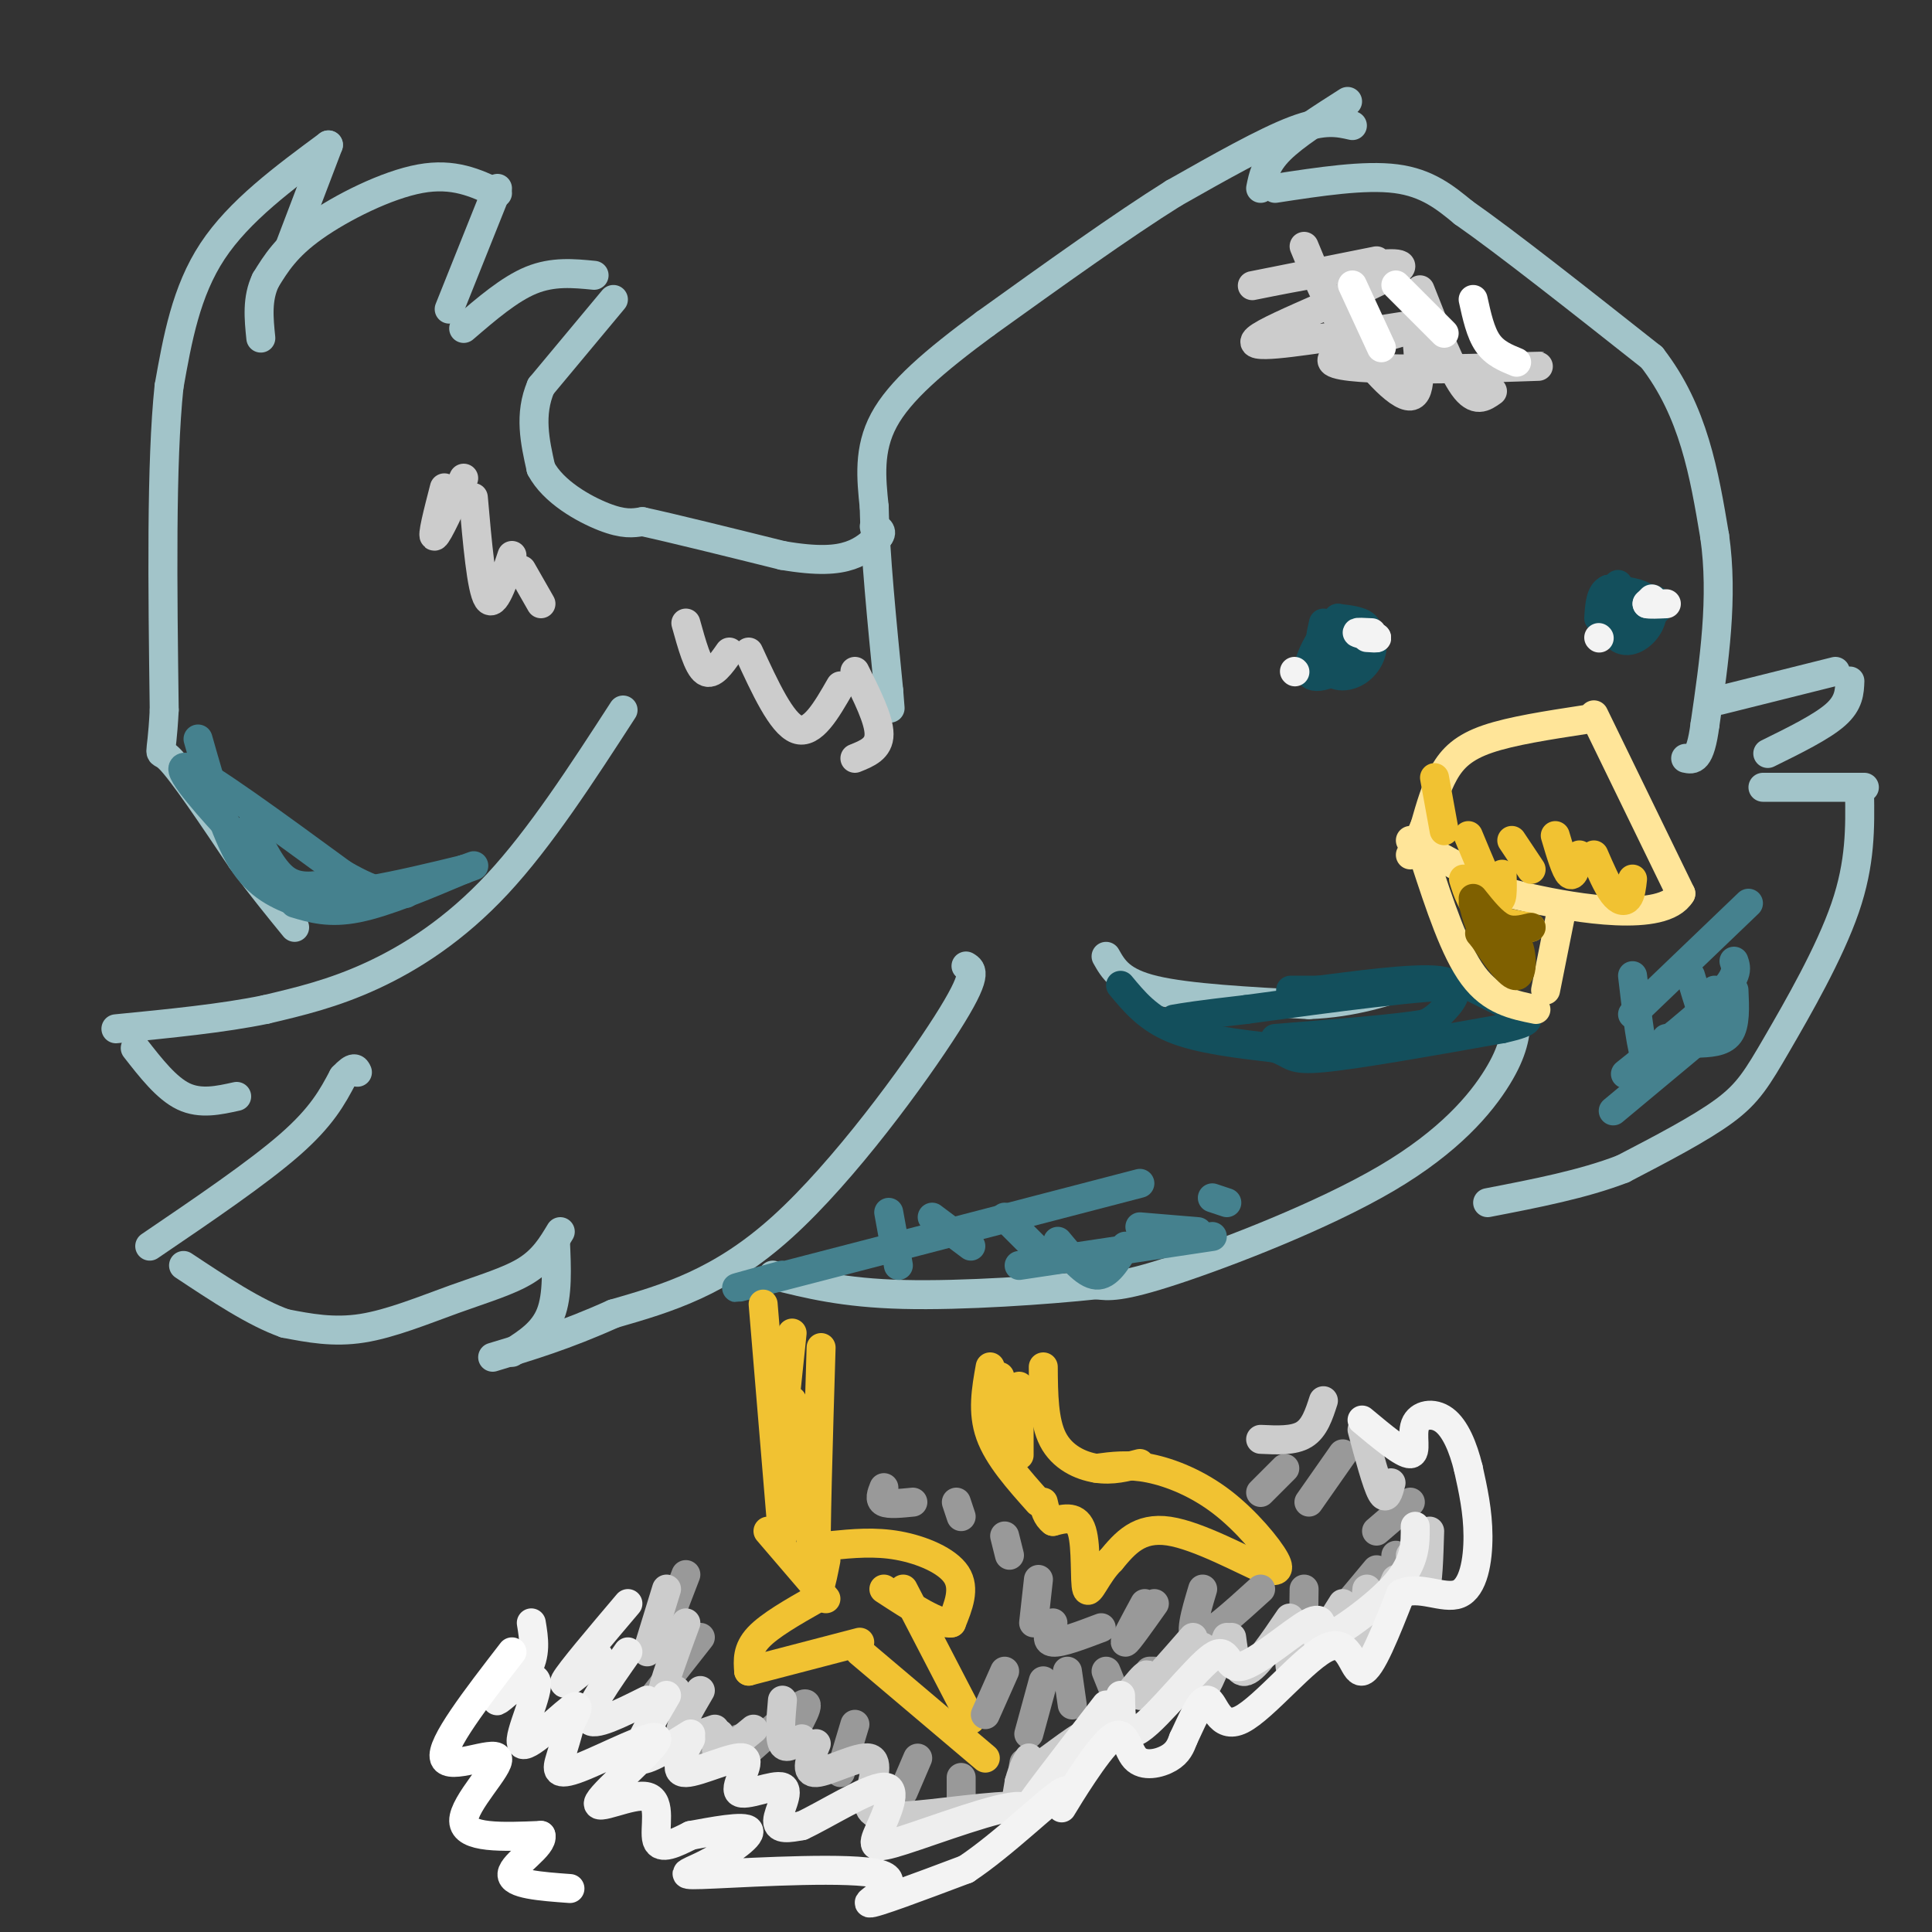 <svg viewBox='0 0 400 400' version='1.1' xmlns='http://www.w3.org/2000/svg' xmlns:xlink='http://www.w3.org/1999/xlink'><rect x="0" y="0" width="400" height="400" fill="#333333" stroke="none"/><g fill='none' stroke='#a2c4c9' stroke-width='6' stroke-linecap='round' stroke-linejoin='round'><path d='M127,62c0.000,0.000 -15.000,18.000 -15,18'/><path d='M112,80c-2.500,5.833 -1.250,11.417 0,17'/><path d='M112,97c2.533,4.822 8.867,8.378 13,10c4.133,1.622 6.067,1.311 8,1'/><path d='M133,108c6.167,1.333 17.583,4.167 29,7'/><path d='M162,115c7.356,1.267 11.244,0.933 14,0c2.756,-0.933 4.378,-2.467 6,-4'/><path d='M182,111c0.833,-1.000 -0.083,-1.500 -1,-2'/><path d='M280,26c-2.917,-0.667 -5.833,-1.333 -12,1c-6.167,2.333 -15.583,7.667 -25,13'/><path d='M243,40c-10.667,6.667 -24.833,16.833 -39,27'/><path d='M204,67c-10.644,7.844 -17.756,13.956 -21,20c-3.244,6.044 -2.622,12.022 -2,18'/><path d='M181,105c0.167,9.333 1.583,23.667 3,38'/><path d='M184,143c0.500,6.333 0.250,3.167 0,0'/><path d='M279,21c-5.500,3.500 -11.000,7.000 -14,10c-3.000,3.000 -3.500,5.500 -4,8'/><path d='M264,39c9.250,-1.417 18.500,-2.833 25,-2c6.500,0.833 10.250,3.917 14,7'/><path d='M303,44c8.833,6.167 23.917,18.083 39,30'/><path d='M342,74c8.667,11.167 10.833,24.083 13,37'/><path d='M355,111c1.833,12.667 -0.083,25.833 -2,39'/><path d='M353,150c-1.000,7.667 -2.500,7.333 -4,7'/><path d='M356,145c0.000,0.000 24.000,-6.000 24,-6'/><path d='M383,141c-0.083,2.250 -0.167,4.500 -3,7c-2.833,2.500 -8.417,5.250 -14,8'/><path d='M365,163c0.000,0.000 21.000,0.000 21,0'/><path d='M385,164c0.113,7.321 0.226,14.643 -3,24c-3.226,9.357 -9.792,20.750 -14,28c-4.208,7.250 -6.060,10.357 -11,14c-4.940,3.643 -12.970,7.821 -21,12'/><path d='M336,242c-8.167,3.167 -18.083,5.083 -28,7'/><path d='M314,211c-0.304,3.244 -0.607,6.488 -4,12c-3.393,5.512 -9.875,13.292 -23,21c-13.125,7.708 -32.893,15.345 -44,19c-11.107,3.655 -13.554,3.327 -16,3'/><path d='M227,266c-10.178,1.089 -27.622,2.311 -40,2c-12.378,-0.311 -19.689,-2.156 -27,-4'/><path d='M200,200c1.311,0.800 2.622,1.600 -4,12c-6.622,10.400 -21.178,30.400 -34,42c-12.822,11.600 -23.911,14.800 -35,18'/><path d='M127,272c-10.000,4.500 -17.500,6.750 -25,9'/><path d='M115,257c0.250,5.583 0.500,11.167 -1,15c-1.500,3.833 -4.750,5.917 -8,8'/><path d='M116,255c-1.732,2.887 -3.464,5.774 -7,8c-3.536,2.226 -8.875,3.792 -15,6c-6.125,2.208 -13.036,5.060 -19,6c-5.964,0.940 -10.982,-0.030 -16,-1'/><path d='M59,274c-6.167,-2.167 -13.583,-7.083 -21,-12'/><path d='M31,258c11.167,-7.583 22.333,-15.167 29,-21c6.667,-5.833 8.833,-9.917 11,-14'/><path d='M71,223c2.333,-2.500 2.667,-1.750 3,-1'/><path d='M129,147c-8.578,13.244 -17.156,26.489 -26,36c-8.844,9.511 -17.956,15.289 -26,19c-8.044,3.711 -15.022,5.356 -22,7'/><path d='M55,209c-8.833,1.833 -19.917,2.917 -31,4'/><path d='M28,217c3.250,4.167 6.500,8.333 10,10c3.500,1.667 7.250,0.833 11,0'/><path d='M123,57c-4.250,-0.417 -8.500,-0.833 -13,1c-4.500,1.833 -9.250,5.917 -14,10'/><path d='M103,39c0.000,0.000 -10.000,25.000 -10,25'/><path d='M103,40c-4.533,-2.133 -9.067,-4.267 -16,-3c-6.933,1.267 -16.267,5.933 -22,10c-5.733,4.067 -7.867,7.533 -10,11'/><path d='M55,58c-1.833,3.833 -1.417,7.917 -1,12'/><path d='M60,51c0.000,0.000 8.000,-21.000 8,-21'/><path d='M68,30c-9.250,6.833 -18.500,13.667 -24,22c-5.500,8.333 -7.250,18.167 -9,28'/><path d='M35,80c-1.667,15.833 -1.333,41.417 -1,67'/><path d='M34,147c-0.600,11.711 -1.600,7.489 1,10c2.600,2.511 8.800,11.756 15,21'/><path d='M50,178c4.333,5.833 7.667,9.917 11,14'/><path d='M229,198c1.500,2.667 3.000,5.333 10,7c7.000,1.667 19.500,2.333 32,3'/><path d='M271,208c9.167,-0.333 16.083,-2.667 23,-5'/></g>
<g fill='none' stroke='#134f5c' stroke-width='6' stroke-linecap='round' stroke-linejoin='round'><path d='M232,204c2.833,3.417 5.667,6.833 11,9c5.333,2.167 13.167,3.083 21,4'/><path d='M264,217c3.844,1.333 2.956,2.667 10,2c7.044,-0.667 22.022,-3.333 37,-6'/><path d='M311,213c6.833,-1.500 5.417,-2.250 4,-3'/><path d='M314,209c0.000,0.000 -10.000,-5.000 -10,-5'/><path d='M304,204c-9.333,0.000 -27.667,2.500 -46,5'/><path d='M258,209c-10.167,1.167 -12.583,1.583 -15,2'/><path d='M278,205c3.356,0.000 6.711,0.000 4,0c-2.711,0.000 -11.489,0.000 -14,0c-2.511,0.000 1.244,0.000 5,0'/><path d='M273,205c6.321,-0.774 19.625,-2.708 25,-2c5.375,0.708 2.821,4.060 1,6c-1.821,1.940 -2.911,2.470 -4,3'/><path d='M295,212c-5.833,1.000 -18.417,2.000 -31,3'/><path d='M274,129c-0.554,2.399 -1.107,4.798 0,6c1.107,1.202 3.875,1.208 6,0c2.125,-1.208 3.607,-3.631 3,-5c-0.607,-1.369 -3.304,-1.685 -6,-2'/><path d='M277,128c-2.727,2.195 -6.545,8.681 -6,11c0.545,2.319 5.455,0.470 8,-2c2.545,-2.470 2.727,-5.563 2,-7c-0.727,-1.437 -2.364,-1.219 -4,-1'/><path d='M277,129c-1.372,1.740 -2.801,6.590 -2,9c0.801,2.410 3.831,2.380 6,1c2.169,-1.380 3.477,-4.108 3,-6c-0.477,-1.892 -2.738,-2.946 -5,-4'/><path d='M335,121c-1.274,2.982 -2.548,5.964 -1,7c1.548,1.036 5.917,0.125 8,-1c2.083,-1.125 1.881,-2.464 0,-3c-1.881,-0.536 -5.440,-0.268 -9,0'/><path d='M333,124c-1.278,1.844 0.029,6.453 2,8c1.971,1.547 4.608,0.032 6,-2c1.392,-2.032 1.541,-4.581 0,-6c-1.541,-1.419 -4.770,-1.710 -8,-2'/><path d='M333,122c-1.667,0.667 -1.833,3.333 -2,6'/></g>
<g fill='none' stroke='#cccccc' stroke-width='6' stroke-linecap='round' stroke-linejoin='round'><path d='M285,54c-14.863,2.976 -29.726,5.952 -25,5c4.726,-0.952 29.042,-5.833 30,-4c0.958,1.833 -21.440,10.381 -28,14c-6.560,3.619 2.720,2.310 12,1'/><path d='M274,70c8.667,-0.994 24.333,-3.978 22,-3c-2.333,0.978 -22.667,5.917 -20,8c2.667,2.083 28.333,1.309 38,1c9.667,-0.309 3.333,-0.155 -3,0'/><path d='M270,51c2.378,5.822 4.756,11.644 9,18c4.244,6.356 10.356,13.244 13,13c2.644,-0.244 1.822,-7.622 1,-15'/><path d='M294,60c3.250,8.250 6.500,16.500 9,20c2.500,3.500 4.250,2.250 6,1'/><path d='M92,101c-1.333,5.167 -2.667,10.333 -2,10c0.667,-0.333 3.333,-6.167 6,-12'/><path d='M98,103c0.833,9.500 1.667,19.000 3,21c1.333,2.000 3.167,-3.500 5,-9'/><path d='M108,118c0.000,0.000 4.000,7.000 4,7'/><path d='M142,129c1.250,4.500 2.500,9.000 4,10c1.500,1.000 3.250,-1.500 5,-4'/><path d='M155,135c3.417,7.417 6.833,14.833 10,16c3.167,1.167 6.083,-3.917 9,-9'/><path d='M177,139c2.500,5.000 5.000,10.000 5,13c0.000,3.000 -2.500,4.000 -5,5'/></g>
<g fill='none' stroke='#ffe599' stroke-width='6' stroke-linecap='round' stroke-linejoin='round'><path d='M328,149c-7.533,1.156 -15.067,2.311 -20,4c-4.933,1.689 -7.267,3.911 -9,7c-1.733,3.089 -2.867,7.044 -4,11'/><path d='M295,171c-1.167,2.833 -2.083,4.417 -3,6'/><path d='M330,148c0.000,0.000 18.000,37.000 18,37'/><path d='M348,185c-3.644,6.156 -21.756,3.044 -31,1c-9.244,-2.044 -9.622,-3.022 -10,-4'/><path d='M307,182c-4.167,-2.000 -9.583,-5.000 -15,-8'/><path d='M295,178c3.083,9.417 6.167,18.833 10,24c3.833,5.167 8.417,6.083 13,7'/><path d='M323,190c0.000,0.000 -3.000,15.000 -3,15'/></g>
<g fill='none' stroke='#f3f3f3' stroke-width='6' stroke-linecap='round' stroke-linejoin='round'><path d='M342,124c0.000,0.000 -1.000,1.000 -1,1'/><path d='M341,125c0.500,0.167 2.250,0.083 4,0'/><path d='M284,131c-1.583,-0.083 -3.167,-0.167 -3,0c0.167,0.167 2.083,0.583 4,1'/><path d='M285,132c0.333,0.167 -0.833,0.083 -2,0'/><path d='M268,139c0.000,0.000 0.100,0.100 0.1,0.1'/><path d='M331,132c0.000,0.000 0.100,0.100 0.1,0.1'/></g>
<g fill='none' stroke='#f1c232' stroke-width='6' stroke-linecap='round' stroke-linejoin='round'><path d='M297,161c0.000,0.000 2.000,11.000 2,11'/><path d='M304,173c2.417,5.833 4.833,11.667 6,13c1.167,1.333 1.083,-1.833 1,-5'/><path d='M313,174c0.000,0.000 4.000,6.000 4,6'/><path d='M322,173c1.083,3.667 2.167,7.333 3,8c0.833,0.667 1.417,-1.667 2,-4'/><path d='M330,177c1.378,3.178 2.756,6.356 4,8c1.244,1.644 2.356,1.756 3,1c0.644,-0.756 0.822,-2.378 1,-4'/><path d='M303,182c0.833,2.667 1.667,5.333 4,7c2.333,1.667 6.167,2.333 10,3'/></g>
<g fill='none' stroke='#7f6000' stroke-width='6' stroke-linecap='round' stroke-linejoin='round'><path d='M305,186c2.000,2.500 4.000,5.000 6,6c2.000,1.000 4.000,0.500 6,0'/><path d='M305,187c0.750,2.833 1.500,5.667 3,7c1.500,1.333 3.750,1.167 6,1'/><path d='M314,195c1.244,2.067 1.356,6.733 0,7c-1.356,0.267 -4.178,-3.867 -7,-8'/><path d='M307,194c-1.167,-1.333 -0.583,-0.667 0,0'/></g>
<g fill='none' stroke='#45818e' stroke-width='6' stroke-linecap='round' stroke-linejoin='round'><path d='M41,153c2.750,9.667 5.500,19.333 9,25c3.500,5.667 7.750,7.333 12,9'/><path d='M61,187c3.583,1.083 7.167,2.167 13,1c5.833,-1.167 13.917,-4.583 22,-8'/><path d='M96,180c3.667,-1.333 1.833,-0.667 0,0'/><path d='M96,180c-13.417,3.250 -26.833,6.500 -35,5c-8.167,-1.500 -11.083,-7.750 -14,-14'/><path d='M47,171c-5.378,-5.822 -11.822,-13.378 -8,-12c3.822,1.378 17.911,11.689 32,22'/><path d='M71,181c7.500,4.333 10.250,4.167 13,4'/><path d='M52,171c2.167,4.500 4.333,9.000 7,11c2.667,2.000 5.833,1.500 9,1'/><path d='M362,187c0.000,0.000 -24.000,23.000 -24,23'/><path d='M359,199c0.533,1.533 1.067,3.067 -4,8c-5.067,4.933 -15.733,13.267 -18,15c-2.267,1.733 3.867,-3.133 10,-8'/><path d='M358,210c0.000,0.000 -24.000,20.000 -24,20'/><path d='M338,202c0.917,7.917 1.833,15.833 3,18c1.167,2.167 2.583,-1.417 4,-5'/><path d='M350,202c1.583,5.250 3.167,10.500 4,11c0.833,0.500 0.917,-3.750 1,-8'/><path d='M359,205c0.167,3.583 0.333,7.167 -1,9c-1.333,1.833 -4.167,1.917 -7,2'/><path d='M184,251c0.000,0.000 2.000,11.000 2,11'/><path d='M193,252c0.000,0.000 8.000,6.000 8,6'/><path d='M208,252c0.000,0.000 9.000,9.000 9,9'/><path d='M219,257c2.833,3.417 5.667,6.833 8,7c2.333,0.167 4.167,-2.917 6,-6'/><path d='M236,254c0.000,0.000 12.000,1.000 12,1'/><path d='M251,248c0.000,0.000 3.000,1.000 3,1'/><path d='M236,245c-32.333,8.417 -64.667,16.833 -77,20c-12.333,3.167 -4.667,1.083 3,-1'/><path d='M251,256c0.000,0.000 -40.000,6.000 -40,6'/></g>
<g fill='none' stroke='#f1c232' stroke-width='6' stroke-linecap='round' stroke-linejoin='round'><path d='M158,270c0.000,0.000 4.000,48.000 4,48'/><path d='M170,279c-0.583,19.333 -1.167,38.667 -1,46c0.167,7.333 1.083,2.667 2,-2'/><path d='M159,317c0.000,0.000 12.000,14.000 12,14'/><path d='M169,331c-4.833,2.750 -9.667,5.500 -12,8c-2.333,2.500 -2.167,4.750 -2,7'/><path d='M155,346c0.000,0.000 23.000,-6.000 23,-6'/><path d='M178,342c0.000,0.000 26.000,22.000 26,22'/><path d='M187,329c0.000,0.000 14.000,27.000 14,27'/><path d='M172,320c4.556,-0.444 9.111,-0.889 14,0c4.889,0.889 10.111,3.111 12,6c1.889,2.889 0.444,6.444 -1,10'/><path d='M197,336c-2.500,0.500 -8.250,-3.250 -14,-7'/><path d='M205,283c-0.833,4.667 -1.667,9.333 0,14c1.667,4.667 5.833,9.333 10,14'/><path d='M216,283c0.044,5.644 0.089,11.289 2,15c1.911,3.711 5.689,5.489 9,6c3.311,0.511 6.156,-0.244 9,-1'/><path d='M227,304c3.292,-0.446 6.583,-0.893 11,0c4.417,0.893 9.958,3.125 15,7c5.042,3.875 9.583,9.393 11,12c1.417,2.607 -0.292,2.304 -2,2'/><path d='M262,325c-4.222,-1.733 -13.778,-7.067 -20,-8c-6.222,-0.933 -9.111,2.533 -12,6'/><path d='M230,323c-3.000,2.976 -4.500,7.417 -5,6c-0.500,-1.417 0.000,-8.690 -1,-12c-1.000,-3.310 -3.500,-2.655 -6,-2'/><path d='M218,315c-1.333,-1.000 -1.667,-2.500 -2,-4'/><path d='M164,276c0.000,0.000 -2.000,19.000 -2,19'/><path d='M164,290c0.000,0.000 4.000,30.000 4,30'/><path d='M211,287c0.000,6.333 0.000,12.667 0,14c0.000,1.333 0.000,-2.333 0,-6'/><path d='M207,285c0.000,0.000 2.000,16.000 2,16'/></g>
<g fill='none' stroke='#999999' stroke-width='6' stroke-linecap='round' stroke-linejoin='round'><path d='M208,318c0.000,0.000 1.000,4.000 1,4'/><path d='M215,327c0.000,0.000 -1.000,9.000 -1,9'/><path d='M218,336c-0.833,1.917 -1.667,3.833 0,4c1.667,0.167 5.833,-1.417 10,-3'/><path d='M237,332c-2.167,4.000 -4.333,8.000 -4,8c0.333,0.000 3.167,-4.000 6,-8'/><path d='M249,329c-1.500,5.000 -3.000,10.000 -1,10c2.000,0.000 7.500,-5.000 13,-10'/><path d='M270,329c-0.067,3.911 -0.133,7.822 0,10c0.133,2.178 0.467,2.622 3,0c2.533,-2.622 7.267,-8.311 12,-14'/><path d='M289,322c-0.333,4.583 -0.667,9.167 0,9c0.667,-0.167 2.333,-5.083 4,-10'/><path d='M292,311c0.000,0.000 -7.000,6.000 -7,6'/><path d='M278,301c0.000,0.000 -7.000,10.000 -7,10'/><path d='M266,304c0.000,0.000 -5.000,5.000 -5,5'/><path d='M142,326c0.000,0.000 -5.000,13.000 -5,13'/><path d='M145,339c0.000,0.000 -11.000,14.000 -11,14'/><path d='M142,354c-0.667,4.000 -1.333,8.000 0,9c1.333,1.000 4.667,-1.000 8,-3'/><path d='M153,360c-1.511,3.089 -3.022,6.178 0,4c3.022,-2.178 10.578,-9.622 13,-11c2.422,-1.378 -0.289,3.311 -3,8'/><path d='M177,357c0.000,0.000 -3.000,10.000 -3,10'/><path d='M190,364c0.000,0.000 -3.000,7.000 -3,7'/><path d='M199,368c0.000,0.000 0.000,6.000 0,6'/><path d='M212,365c0.000,0.000 -1.000,6.000 -1,6'/><path d='M208,346c0.000,0.000 -4.000,9.000 -4,9'/><path d='M216,348c0.000,0.000 -3.000,11.000 -3,11'/><path d='M221,346c0.000,0.000 1.000,7.000 1,7'/><path d='M229,346c0.000,0.000 2.000,5.000 2,5'/><path d='M238,346c0.000,0.000 1.000,0.000 1,0'/><path d='M183,308c-0.500,1.250 -1.000,2.500 0,3c1.000,0.500 3.500,0.250 6,0'/><path d='M198,311c0.000,0.000 1.000,3.000 1,3'/></g>
<g fill='none' stroke='#cccccc' stroke-width='6' stroke-linecap='round' stroke-linejoin='round'><path d='M138,329c0.000,0.000 -4.000,13.000 -4,13'/><path d='M142,336c-2.333,6.333 -4.667,12.667 -5,15c-0.333,2.333 1.333,0.667 3,-1'/><path d='M145,350c-2.250,3.833 -4.500,7.667 -4,9c0.500,1.333 3.750,0.167 7,-1'/><path d='M149,359c-0.583,2.083 -1.167,4.167 0,4c1.167,-0.167 4.083,-2.583 7,-5'/><path d='M162,352c-0.333,3.833 -0.667,7.667 0,9c0.667,1.333 2.333,0.167 4,-1'/><path d='M169,361c-1.250,3.079 -2.501,6.158 0,6c2.501,-0.158 8.753,-3.552 11,-3c2.247,0.552 0.489,5.051 0,8c-0.489,2.949 0.292,4.347 7,4c6.708,-0.347 19.345,-2.440 24,-2c4.655,0.440 1.330,3.411 0,3c-1.330,-0.411 -0.665,-4.206 0,-8'/><path d='M211,369c0.661,-2.712 2.312,-5.492 2,-5c-0.312,0.492 -2.589,4.256 0,3c2.589,-1.256 10.045,-7.533 12,-8c1.955,-0.467 -1.589,4.874 0,3c1.589,-1.874 8.311,-10.964 11,-14c2.689,-3.036 1.344,-0.018 0,3'/><path d='M236,351c1.833,-1.500 6.417,-6.750 11,-12'/><path d='M249,341c-0.417,4.667 -0.833,9.333 0,9c0.833,-0.333 2.917,-5.667 5,-11'/><path d='M255,339c0.500,3.833 1.000,7.667 3,7c2.000,-0.667 5.500,-5.833 9,-11'/><path d='M268,336c-0.833,5.333 -1.667,10.667 0,10c1.667,-0.667 5.833,-7.333 10,-14'/><path d='M283,329c-0.500,5.167 -1.000,10.333 0,10c1.000,-0.333 3.500,-6.167 6,-12'/><path d='M292,322c1.167,3.917 2.333,7.833 3,7c0.667,-0.833 0.833,-6.417 1,-12'/><path d='M288,307c-0.500,1.917 -1.000,3.833 -2,2c-1.000,-1.833 -2.500,-7.417 -4,-13'/><path d='M274,290c-0.917,2.833 -1.833,5.667 -4,7c-2.167,1.333 -5.583,1.167 -9,1'/></g>
<g fill='none' stroke='#eeeeee' stroke-width='6' stroke-linecap='round' stroke-linejoin='round'><path d='M130,332c-6.000,7.083 -12.000,14.167 -13,16c-1.000,1.833 3.000,-1.583 7,-5'/><path d='M130,342c-4.333,6.167 -8.667,12.333 -8,14c0.667,1.667 6.333,-1.167 12,-4'/><path d='M138,351c-3.417,5.833 -6.833,11.667 -6,13c0.833,1.333 5.917,-1.833 11,-5'/><path d='M143,360c-1.889,3.533 -3.779,7.067 -1,7c2.779,-0.067 10.225,-3.733 12,-3c1.775,0.733 -2.122,5.867 -1,7c1.122,1.133 7.264,-1.733 9,-1c1.736,0.733 -0.932,5.067 -1,7c-0.068,1.933 2.466,1.467 5,1'/><path d='M166,378c4.657,-2.132 13.801,-7.960 17,-8c3.199,-0.040 0.454,5.710 -1,9c-1.454,3.290 -1.617,4.119 5,2c6.617,-2.119 20.012,-7.186 24,-7c3.988,0.186 -1.432,5.625 0,3c1.432,-2.625 9.716,-13.312 18,-24'/><path d='M232,351c0.065,4.796 0.131,9.592 4,7c3.869,-2.592 11.542,-12.571 15,-15c3.458,-2.429 2.700,2.692 6,2c3.300,-0.692 10.657,-7.198 14,-9c3.343,-1.802 2.671,1.099 2,4'/><path d='M273,340c3.689,-1.511 11.911,-7.289 16,-12c4.089,-4.711 4.044,-8.356 4,-12'/></g>
<g fill='none' stroke='#f3f3f3' stroke-width='6' stroke-linecap='round' stroke-linejoin='round'><path d='M110,336c0.545,3.304 1.091,6.608 -1,10c-2.091,3.392 -6.817,6.873 -6,6c0.817,-0.873 7.178,-6.100 8,-4c0.822,2.100 -3.894,11.527 -3,13c0.894,1.473 7.398,-5.008 10,-7c2.602,-1.992 1.301,0.504 0,3'/><path d='M118,357c-0.372,1.770 -1.301,4.695 -2,7c-0.699,2.305 -1.166,3.990 4,2c5.166,-1.990 15.967,-7.655 16,-6c0.033,1.655 -10.703,10.629 -12,13c-1.297,2.371 6.843,-1.862 10,-1c3.157,0.862 1.331,6.818 2,9c0.669,2.182 3.835,0.591 7,-1'/><path d='M143,380c4.225,-0.765 11.287,-2.178 12,-1c0.713,1.178 -4.922,4.945 -9,7c-4.078,2.055 -6.598,2.396 2,2c8.598,-0.396 28.315,-1.530 34,0c5.685,1.530 -2.661,5.723 -2,6c0.661,0.277 10.331,-3.361 20,-7'/><path d='M200,387c7.772,-5.133 17.202,-14.466 20,-16c2.798,-1.534 -1.038,4.730 0,3c1.038,-1.730 6.948,-11.453 10,-14c3.052,-2.547 3.245,2.084 5,4c1.755,1.916 5.073,1.119 7,0c1.927,-1.119 2.464,-2.559 3,-4'/><path d='M245,360c1.441,-2.952 3.544,-8.332 5,-8c1.456,0.332 2.267,6.378 7,4c4.733,-2.378 13.390,-13.179 18,-15c4.610,-1.821 5.174,5.337 7,5c1.826,-0.337 4.913,-8.168 8,-16'/><path d='M290,330c3.690,-1.929 8.917,1.250 12,0c3.083,-1.250 4.024,-6.929 4,-12c-0.024,-5.071 -1.012,-9.536 -2,-14'/><path d='M304,304c-1.062,-4.373 -2.718,-8.306 -5,-10c-2.282,-1.694 -5.191,-1.148 -6,1c-0.809,2.148 0.483,5.900 -1,6c-1.483,0.100 -5.742,-3.450 -10,-7'/></g>
<g fill='none' stroke='#ffffff' stroke-width='6' stroke-linecap='round' stroke-linejoin='round'><path d='M106,342c-7.464,9.667 -14.929,19.333 -14,22c0.929,2.667 10.250,-1.667 11,0c0.750,1.667 -7.071,9.333 -7,13c0.071,3.667 8.036,3.333 16,3'/><path d='M112,380c0.622,2.111 -5.822,5.889 -6,8c-0.178,2.111 5.911,2.556 12,3'/><path d='M280,59c0.000,0.000 6.000,13.000 6,13'/><path d='M289,59c0.000,0.000 10.000,10.000 10,10'/><path d='M305,62c0.750,3.417 1.500,6.833 3,9c1.500,2.167 3.750,3.083 6,4'/></g>
</svg>